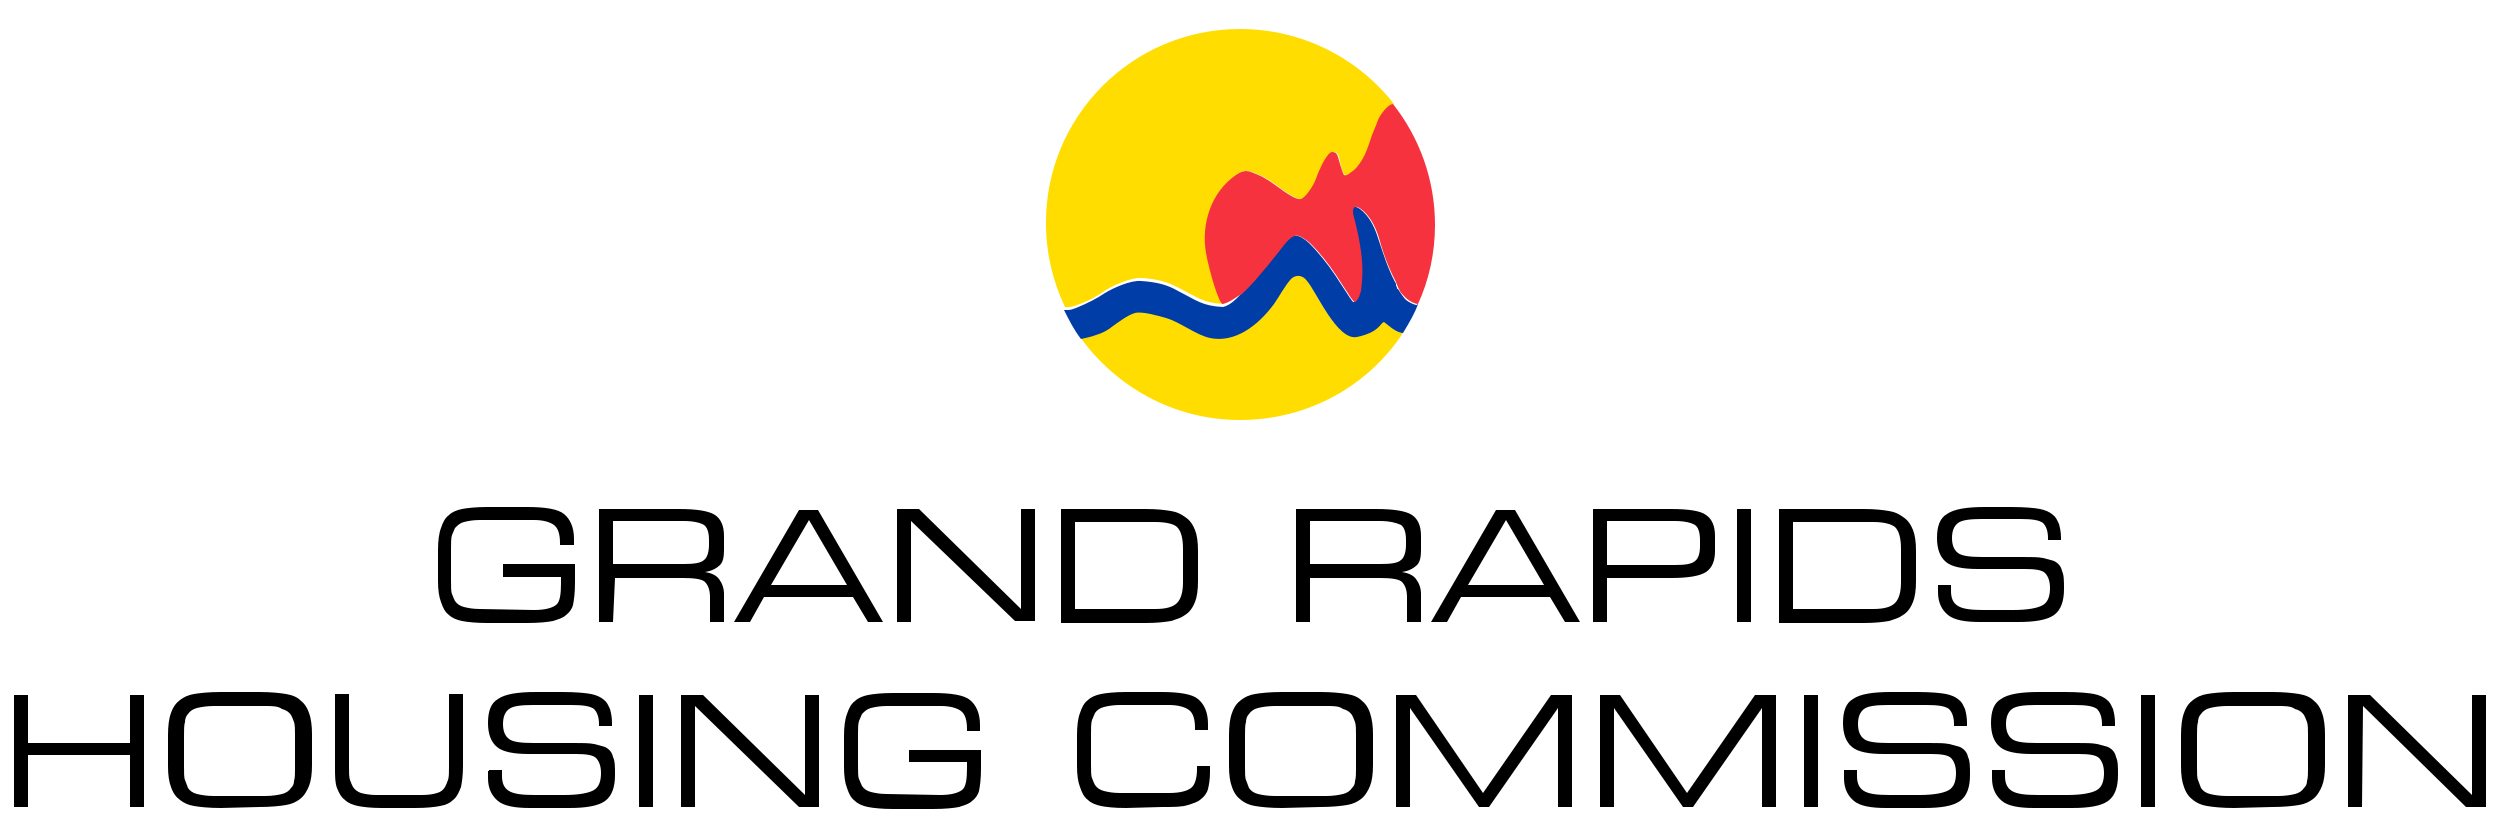 <?xml version="1.0" encoding="utf-8"?>
<!-- Generator: Adobe Illustrator 26.0.1, SVG Export Plug-In . SVG Version: 6.00 Build 0)  -->
<svg version="1.1" id="Layer_1" xmlns="http://www.w3.org/2000/svg" xmlns:xlink="http://www.w3.org/1999/xlink" x="0px" y="0px"
	 viewBox="0 0 250 83.4" style="enable-background:new 0 0 250 83.4;" xml:space="preserve">
<style type="text/css">
	.st0{fill-rule:evenodd;clip-rule:evenodd;fill:#FFDD00;}
	.st1{fill-rule:evenodd;clip-rule:evenodd;fill:#003DA6;}
	.st2{fill-rule:evenodd;clip-rule:evenodd;fill:#F7323F;}
</style>
<g>
	<path class="st0" d="M124,2.9c6.2,0,11.8,2.9,15.4,7.5l0,0c-0.5,0-1.3,1.1-1.5,1.6c-0.3,0.6-0.6,1.5-0.8,2.1
		c-0.2,0.6-0.5,1.5-1,2.2c-0.5,0.7-0.6,0.7-1,1c-0.1,0.1-0.4,0.3-0.6,0.2c-0.3-0.2-0.5-1.4-0.6-1.8c-0.1-0.3-0.2-0.5-0.6-0.5
		c-0.4,0-1.1,1.4-1.2,1.7c-0.1,0.1-0.4,1-0.5,1.2c-0.2,0.5-0.9,1.6-1.4,1.8c-0.7,0.2-2.7-1.6-3.5-2c-0.6-0.4-1.3-0.6-1.5-0.7
		c-0.9-0.3-1.3,0.1-1.5,0.3c-2.5,1.6-3.5,4.9-3,7.8c0.3,1.6,1.3,5.1,1.7,5.1c0,0,0,0,0,0c-2.1-0.1-2.7-0.7-4.5-1.6
		c-1.1-0.6-2.2-0.9-3.7-1c-1-0.1-2.8,0.7-3.6,1.2c-0.9,0.6-1.7,1.1-2.9,1.5c-0.3,0.1-0.5,0.2-0.8,0.2c-0.1,0-0.3,0-0.4,0
		c-1.2-2.5-1.9-5.4-1.9-8.3C104.5,11.7,113.2,2.9,124,2.9L124,2.9z M140.3,33.3c-3.5,5.3-9.5,8.7-16.3,8.7c-6.6,0-12.4-3.3-16-8.3
		c0,0,0,0,0,0c0.4-0.1,1-0.2,1.5-0.4c0.7-0.2,1.1-0.5,1.7-0.9c0.7-0.5,1.5-1.1,2.2-1.3c0.7-0.2,2.4,0.3,3.1,0.5c1.4,0.4,3,1.7,4.4,2
		c2.4,0.5,4.7-1.1,6.4-3.4c0.6-0.7,1-1.7,1.7-2.5c0.4-0.5,1.1-0.5,1.6,0.2c0.9,1,3,6.1,5,5.6c2.2-0.5,2.2-1.4,2.7-1.5
		C138.7,32.3,139.6,33.3,140.3,33.3L140.3,33.3z"/>
	<path class="st1" d="M140.3,33.3c-0.7,0-1.6-0.9-1.9-1.1c-0.4,0.1-0.4,1-2.7,1.5c-2,0.4-4.1-4.6-5-5.6c-0.5-0.7-1.2-0.6-1.6-0.2
		c-0.7,0.8-1.2,1.8-1.7,2.5c-1.7,2.3-4,3.9-6.4,3.4c-1.4-0.3-3-1.6-4.4-2c-0.7-0.2-2.4-0.7-3.1-0.5c-0.7,0.2-1.5,0.8-2.2,1.3
		c-0.5,0.4-1,0.7-1.7,0.9c-0.5,0.2-1.1,0.3-1.5,0.4c-0.7-0.9-1.2-1.9-1.7-2.9c0.1,0,0.3,0,0.4,0c0.3,0,0.5-0.1,0.8-0.2
		c1.2-0.5,2-0.9,2.9-1.5c0.8-0.5,2.6-1.3,3.6-1.2c1.6,0.1,2.7,0.4,3.7,1c1.8,0.9,2.4,1.5,4.5,1.6c0,0,0,0,0,0c0,0,0,0,0,0
		c0,0,0,0,0,0c0.8-0.2,1.4-0.9,1.8-1.3c0.7-0.6,1.2-1.2,1.6-1.7c1.1-1.3,0.7-0.9,1.9-2.3c0.6-0.7,1.4-2.1,2.2-1.8
		c0.4,0.1,0.9,0.5,1.2,0.8c0.7,0.7,1.7,1.9,2.5,3.1l1.5,2.3c0.1,0.1,0.3,0.5,0.4,0.4c0,0,0.2-0.3,0.4-0.5c0.1-0.3,0.2-0.6,0.2-0.6
		c0.2-1.6,0.2-3-0.1-4.6c-0.1-0.6-0.3-1.6-0.5-2.4c-0.1-0.3-0.2-0.7-0.2-0.9s-0.1-0.4,0.2-0.5c0.2-0.1,0.6,0.2,0.6,0.2
		c0.8,0.6,1.4,1.6,1.8,2.9c0.5,1.5,1,3.1,1.7,4.4c0.1,0.1,0.1,0.2,0.1,0.3c0,0.1,0.1,0.2,0.1,0.3c0,0,0,0.1,0.1,0.1
		c0.2,0.3,0.3,0.5,0.7,1c0.3,0.3,0.9,0.6,1.2,0.6c0,0,0-0.1,0.1-0.1l0,0C141.5,31.3,140.9,32.3,140.3,33.3L140.3,33.3z"/>
	<path class="st2" d="M122.3,30.4c-0.4,0.1-1.4-3.4-1.7-5.1c-0.5-2.9,0.5-6.1,3-7.8c0.2-0.1,0.7-0.6,1.5-0.3
		c0.2,0.1,0.9,0.3,1.5,0.7c0.8,0.4,2.8,2.2,3.5,2c0.5-0.2,1.2-1.3,1.4-1.8c0.1-0.2,0.4-1.1,0.5-1.2c0.1-0.3,0.8-1.7,1.2-1.7
		c0.4,0,0.5,0.2,0.6,0.5c0.1,0.3,0.4,1.5,0.6,1.8c0.2,0.1,0.5-0.1,0.6-0.2c0.4-0.3,0.5-0.3,1-1c0.5-0.7,0.8-1.6,1-2.2
		c0.2-0.7,0.6-1.5,0.8-2.1c0.2-0.5,1-1.6,1.5-1.6c2.6,3.3,4.2,7.5,4.2,12.1c0,2.8-0.6,5.5-1.7,7.9c-0.3,0-0.9-0.3-1.2-0.6
		c-0.5-0.5-0.6-0.6-0.7-0.9c-0.1-0.1-0.1-0.3-0.2-0.4c0-0.1-0.1-0.2-0.1-0.3c-0.7-1.3-1.3-2.9-1.7-4.4c-0.4-1.3-1-2.3-1.8-2.9
		c0,0-0.4-0.3-0.6-0.2c-0.2,0.1-0.2,0.3-0.2,0.5c0,0.2,0.1,0.6,0.2,0.9c0.2,0.8,0.4,1.7,0.5,2.4c0.3,1.7,0.3,3,0.1,4.6
		c0,0-0.1,0.3-0.2,0.6c-0.1,0.2-0.3,0.5-0.4,0.5c-0.1,0-0.3-0.3-0.4-0.4l-1.5-2.3c-0.8-1.2-1.7-2.3-2.5-3.1
		c-0.3-0.3-0.9-0.7-1.2-0.8c-0.8-0.3-1.6,1.1-2.2,1.8c-1.1,1.4-0.8,1-1.9,2.3c-0.4,0.5-0.9,1-1.6,1.7
		C123.7,29.6,123.1,30.2,122.3,30.4L122.3,30.4z"/>
</g>
<g>
	<path d="M53.4,61c1.1,0,1.8-0.2,2.2-0.5c0.4-0.3,0.5-1.1,0.5-2.2v-0.6h-5.8v-1.3h7.2v1.8c0,1.1-0.1,1.8-0.2,2.3
		c-0.1,0.4-0.4,0.8-0.7,1c-0.3,0.3-0.7,0.4-1.3,0.6c-0.5,0.1-1.4,0.2-2.6,0.2h-4c-1.1,0-2-0.1-2.5-0.2c-0.5-0.1-1-0.3-1.3-0.6
		c-0.4-0.3-0.6-0.7-0.8-1.3c-0.2-0.5-0.3-1.2-0.3-2.1v-3.1c0-0.9,0.1-1.7,0.3-2.2c0.2-0.6,0.4-1,0.8-1.3c0.3-0.3,0.8-0.5,1.3-0.6
		c0.5-0.1,1.4-0.2,2.5-0.2h4c1.8,0,3.1,0.2,3.7,0.7c0.6,0.5,1,1.3,1,2.5c0,0.2,0,0.3,0,0.4c0,0.1,0,0.2,0,0.2H56v-0.2
		c0-0.9-0.2-1.5-0.6-1.8c-0.4-0.3-1.1-0.5-2-0.5H48c-0.7,0-1.2,0.1-1.6,0.2c-0.4,0.1-0.6,0.3-0.9,0.6c-0.1,0.2-0.2,0.5-0.3,0.7
		c-0.1,0.3-0.1,0.8-0.1,1.4v0.2V58c0,0.7,0,1.2,0.1,1.4c0.1,0.3,0.2,0.5,0.3,0.7c0.2,0.3,0.5,0.5,0.9,0.6c0.4,0.1,0.9,0.2,1.6,0.2
		L53.4,61L53.4,61z"/>
	<path d="M61.3,62.2h-1.4V50.9h8c1.8,0,3,0.2,3.6,0.6c0.6,0.4,0.9,1.1,0.9,2.1v1.4c0,0.7-0.1,1.2-0.4,1.5c-0.3,0.3-0.8,0.6-1.5,0.7
		c0.6,0.1,1.1,0.3,1.4,0.7c0.3,0.4,0.5,0.9,0.5,1.5v2.8h-1.4v-2.5c0-0.7-0.2-1.2-0.5-1.5c-0.3-0.3-1.1-0.4-2.2-0.4h-6.8L61.3,62.2
		L61.3,62.2z M68.4,52.1h-7.1v4.3h7.1c1,0,1.7-0.1,2-0.4c0.3-0.2,0.5-0.8,0.5-1.5V54c0-0.8-0.2-1.3-0.5-1.5
		C70.1,52.3,69.4,52.1,68.4,52.1z"/>
	<path d="M73.4,62.2l6.5-11.2h1.9l6.5,11.2h-1.5l-1.5-2.5h-8.9L75,62.2H73.4z M77.1,58.5h7.6L80.9,52L77.1,58.5z"/>
	<path d="M91.1,62.2h-1.4V50.9h2.2l10.2,10v-10h1.4v11.2h-2L91.1,52.1V62.2z"/>
	<path d="M114.6,50.9c1.1,0,1.9,0.1,2.5,0.2c0.6,0.1,1,0.3,1.4,0.6c0.5,0.3,0.8,0.8,1,1.3c0.2,0.5,0.3,1.2,0.3,2.1v3
		c0,0.9-0.1,1.6-0.3,2.1c-0.2,0.5-0.5,1-1,1.3c-0.4,0.3-0.8,0.4-1.4,0.6c-0.6,0.1-1.4,0.2-2.5,0.2h-8.5V50.9H114.6z M115.5,52.2h-8
		v8.7h8c1.1,0,1.8-0.2,2.2-0.6c0.4-0.4,0.6-1.1,0.6-2.1v-3.3c0-1.1-0.2-1.8-0.6-2.2C117.4,52.4,116.6,52.2,115.5,52.2z"/>
	<path d="M131,62.2h-1.4V50.9h8c1.8,0,3,0.2,3.6,0.6c0.6,0.4,0.9,1.1,0.9,2.1v1.4c0,0.7-0.1,1.2-0.4,1.5c-0.3,0.3-0.8,0.6-1.5,0.7
		c0.6,0.1,1.1,0.3,1.4,0.7c0.3,0.4,0.5,0.9,0.5,1.5v2.8h-1.4v-2.5c0-0.7-0.2-1.2-0.5-1.5c-0.3-0.3-1.1-0.4-2.2-0.4H131L131,62.2
		L131,62.2z M138,52.1H131v4.3h7.1c1,0,1.7-0.1,2-0.4c0.3-0.2,0.5-0.8,0.5-1.5V54c0-0.8-0.2-1.3-0.5-1.5
		C139.7,52.3,139,52.1,138,52.1z"/>
	<path d="M143.1,62.2l6.5-11.2h1.9l6.5,11.2h-1.5l-1.5-2.5h-8.9l-1.4,2.5H143.1z M146.8,58.5h7.6l-3.8-6.5L146.8,58.5z"/>
	<path d="M160.7,62.2h-1.4V50.9h7.8c1.8,0,3,0.2,3.5,0.6c0.6,0.4,0.9,1.1,0.9,2.1v1.5c0,1-0.3,1.7-0.9,2.1s-1.8,0.6-3.5,0.6h-6.4
		V62.2z M160.7,56.5h6.8c1,0,1.7-0.1,2-0.4c0.3-0.2,0.5-0.7,0.5-1.5V54c0-0.8-0.2-1.3-0.5-1.5c-0.3-0.2-1-0.4-2-0.4h-6.8V56.5z"/>
	<path d="M175.1,62.2h-1.4V50.9h1.4V62.2z"/>
	<path d="M186.4,50.9c1.1,0,1.9,0.1,2.5,0.2c0.6,0.1,1,0.3,1.4,0.6c0.5,0.3,0.8,0.8,1,1.3c0.2,0.5,0.3,1.2,0.3,2.1v3
		c0,0.9-0.1,1.6-0.3,2.1s-0.5,1-1,1.3c-0.4,0.3-0.8,0.4-1.4,0.6c-0.6,0.1-1.4,0.2-2.5,0.2h-8.5V50.9H186.4z M187.3,52.2h-8v8.7h8
		c1.1,0,1.8-0.2,2.2-0.6c0.4-0.4,0.6-1.1,0.6-2.1v-3.3c0-1.1-0.2-1.8-0.6-2.2C189.1,52.4,188.4,52.2,187.3,52.2z"/>
	<path d="M193.8,58.5h1.3c0,0.1,0,0.1,0,0.2c0,0.2,0,0.4,0,0.4c0,0.7,0.2,1.2,0.7,1.5c0.5,0.3,1.3,0.4,2.6,0.4h2.9
		c1.5,0,2.5-0.2,3-0.5c0.5-0.3,0.7-0.9,0.7-1.7c0-0.7-0.2-1.2-0.5-1.5c-0.3-0.3-1-0.4-2-0.4h-4.7c-1.5,0-2.6-0.2-3.2-0.7
		c-0.6-0.5-0.9-1.3-0.9-2.4c0-1.2,0.3-2,1-2.4c0.7-0.5,2-0.7,3.8-0.7h2.6c1.4,0,2.4,0.1,2.9,0.2s1,0.3,1.3,0.6
		c0.3,0.2,0.4,0.5,0.6,0.9c0.1,0.4,0.2,0.8,0.2,1.4V54h-1.3v-0.2c0-0.7-0.2-1.2-0.5-1.5c-0.4-0.3-1.1-0.4-2.3-0.4h-3.8
		c-1.2,0-2,0.1-2.4,0.4s-0.6,0.8-0.6,1.5c0,0.7,0.2,1.2,0.6,1.5c0.4,0.3,1.2,0.4,2.5,0.4h4c0.9,0,1.5,0,2,0.1
		c0.4,0.1,0.8,0.2,1.1,0.3c0.4,0.2,0.7,0.5,0.8,1c0.2,0.4,0.2,1,0.2,1.8c0,1.2-0.3,2.1-1,2.6c-0.7,0.5-1.9,0.7-3.6,0.7h-3.8
		c-1.5,0-2.6-0.2-3.2-0.7c-0.6-0.5-1-1.2-1-2.3c0-0.1,0-0.4,0-0.7C193.8,58.6,193.8,58.5,193.8,58.5z"/>
	<path d="M2.8,80.7H1.4V69.5h1.4v4.8H13v-4.8h1.4v11.2H13v-5.2H2.8V80.7z"/>
	<path d="M22.1,80.8c-1.2,0-2.1-0.1-2.7-0.2s-1-0.3-1.4-0.6c-0.4-0.3-0.7-0.7-0.9-1.3c-0.2-0.5-0.3-1.2-0.3-2.1v-3.1
		c0-0.9,0.1-1.7,0.3-2.2c0.2-0.6,0.5-1,0.9-1.3c0.4-0.3,0.8-0.5,1.4-0.6c0.6-0.1,1.5-0.2,2.7-0.2h3.8c1.2,0,2.1,0.1,2.7,0.2
		c0.6,0.1,1.1,0.3,1.4,0.6c0.4,0.3,0.7,0.7,0.9,1.3c0.2,0.5,0.3,1.3,0.3,2.1v3.1c0,0.9-0.1,1.6-0.3,2.1c-0.2,0.5-0.5,1-0.9,1.3
		c-0.4,0.3-0.8,0.5-1.4,0.6c-0.6,0.1-1.5,0.2-2.7,0.2L22.1,80.8L22.1,80.8z M26.5,70.6h-5.1c-0.7,0-1.3,0.1-1.7,0.2
		c-0.4,0.1-0.7,0.3-0.9,0.6c-0.2,0.2-0.3,0.5-0.3,0.8c-0.1,0.3-0.1,0.8-0.1,1.4v0.2v2.8c0,0.7,0,1.2,0.1,1.4
		c0.1,0.3,0.2,0.5,0.3,0.8c0.2,0.3,0.5,0.5,0.9,0.6c0.4,0.1,1,0.2,1.7,0.2h5.1c0.7,0,1.3-0.1,1.7-0.2c0.4-0.1,0.7-0.3,0.9-0.6
		c0.2-0.2,0.3-0.4,0.3-0.7c0.1-0.3,0.1-0.7,0.1-1.3v-0.4v-2.9c0-0.6,0-1-0.1-1.3c-0.1-0.3-0.2-0.5-0.3-0.7c-0.2-0.3-0.5-0.5-0.9-0.6
		C27.8,70.6,27.2,70.6,26.5,70.6z"/>
	<path d="M38.2,80.8c-1.1,0-1.9-0.1-2.4-0.2s-1-0.3-1.3-0.6c-0.4-0.3-0.6-0.7-0.8-1.2c-0.2-0.5-0.2-1.2-0.2-2.1v-7.3h1.4v7.3
		c0,0.6,0,1,0.1,1.3c0.1,0.3,0.2,0.5,0.3,0.7c0.2,0.3,0.5,0.5,0.8,0.6c0.4,0.1,0.9,0.2,1.5,0.2h4.6c0.7,0,1.2-0.1,1.5-0.2
		c0.4-0.1,0.6-0.3,0.8-0.6c0.1-0.2,0.2-0.4,0.3-0.7c0.1-0.3,0.1-0.7,0.1-1.3v-0.4v-6.9h1.4v7.2c0,0.9-0.1,1.6-0.2,2.1
		c-0.2,0.5-0.4,1-0.8,1.3c-0.3,0.3-0.7,0.5-1.3,0.6c-0.5,0.1-1.3,0.2-2.5,0.2L38.2,80.8L38.2,80.8z"/>
	<path d="M48.9,77h1.3c0,0.1,0,0.1,0,0.2c0,0.2,0,0.4,0,0.4c0,0.7,0.2,1.2,0.7,1.5c0.5,0.3,1.3,0.4,2.6,0.4h2.9c1.5,0,2.5-0.2,3-0.5
		c0.5-0.3,0.7-0.9,0.7-1.7c0-0.7-0.2-1.2-0.5-1.5c-0.3-0.3-1-0.4-2-0.4h-4.7c-1.5,0-2.6-0.2-3.2-0.7c-0.6-0.5-0.9-1.3-0.9-2.4
		c0-1.2,0.3-2,1-2.4c0.7-0.5,2-0.7,3.8-0.7h2.6c1.4,0,2.4,0.1,2.9,0.2s1,0.3,1.3,0.6c0.3,0.2,0.4,0.5,0.6,0.9
		c0.1,0.4,0.2,0.8,0.2,1.4v0.3h-1.3v-0.2c0-0.7-0.2-1.2-0.5-1.5c-0.4-0.3-1.1-0.4-2.3-0.4h-3.8c-1.2,0-2,0.1-2.4,0.4
		s-0.6,0.8-0.6,1.5c0,0.7,0.2,1.2,0.6,1.5c0.4,0.3,1.2,0.4,2.5,0.4h4c0.9,0,1.5,0,2,0.1c0.4,0.1,0.8,0.2,1.1,0.3
		c0.4,0.2,0.7,0.5,0.8,1c0.2,0.4,0.2,1,0.2,1.8c0,1.2-0.3,2.1-1,2.6c-0.7,0.5-1.9,0.7-3.6,0.7H53c-1.5,0-2.6-0.2-3.2-0.7
		c-0.6-0.5-1-1.2-1-2.3c0-0.1,0-0.4,0-0.7C48.9,77.1,48.9,77.1,48.9,77z"/>
	<path d="M65.3,80.7h-1.4V69.5h1.4V80.7z"/>
	<path d="M69.5,80.7h-1.4V69.5h2.2l10.2,10v-10h1.4v11.2h-2L69.5,70.6V80.7z"/>
	<path d="M94,79.5c1.1,0,1.8-0.2,2.2-0.5c0.4-0.3,0.5-1.1,0.5-2.2v-0.6h-5.8V75h7.2v1.8c0,1.1-0.1,1.8-0.2,2.3
		c-0.1,0.4-0.4,0.8-0.7,1c-0.3,0.3-0.7,0.4-1.3,0.6c-0.5,0.1-1.4,0.2-2.6,0.2h-4c-1.1,0-2-0.1-2.5-0.2c-0.5-0.1-1-0.3-1.3-0.6
		c-0.4-0.3-0.6-0.7-0.8-1.3c-0.2-0.5-0.3-1.2-0.3-2.1v-3.1c0-0.9,0.1-1.7,0.3-2.2c0.2-0.6,0.4-1,0.8-1.3c0.3-0.3,0.8-0.5,1.3-0.6
		c0.5-0.1,1.4-0.2,2.5-0.2h4c1.8,0,3.1,0.2,3.7,0.7c0.6,0.5,1,1.3,1,2.5c0,0.2,0,0.3,0,0.4c0,0.1,0,0.2,0,0.2h-1.3v-0.2
		c0-0.9-0.2-1.5-0.6-1.8c-0.4-0.3-1.1-0.5-2-0.5h-5.4c-0.7,0-1.2,0.1-1.6,0.2c-0.4,0.1-0.6,0.3-0.9,0.6c-0.1,0.2-0.2,0.5-0.3,0.7
		c-0.1,0.3-0.1,0.8-0.1,1.4v0.2v2.8c0,0.7,0,1.2,0.1,1.4s0.2,0.5,0.3,0.7c0.2,0.3,0.5,0.5,0.9,0.6c0.4,0.1,0.9,0.2,1.6,0.2L94,79.5
		L94,79.5z"/>
	<path d="M112.6,80.8c-1.2,0-2-0.1-2.5-0.2c-0.5-0.1-1-0.3-1.3-0.6c-0.4-0.3-0.6-0.7-0.8-1.3c-0.2-0.5-0.3-1.2-0.3-2.1v-3.1
		c0-0.9,0.1-1.7,0.3-2.2c0.2-0.6,0.4-1,0.8-1.3c0.3-0.3,0.8-0.5,1.3-0.6c0.5-0.1,1.4-0.2,2.5-0.2h3.5c1.8,0,3.1,0.2,3.7,0.7
		c0.6,0.5,1,1.3,1,2.5c0,0.2,0,0.3,0,0.4c0,0.1,0,0.2,0,0.2h-1.3v-0.2c0-0.9-0.2-1.5-0.6-1.8c-0.4-0.3-1.1-0.5-2-0.5H112
		c-0.7,0-1.2,0.1-1.6,0.2c-0.4,0.1-0.7,0.3-0.9,0.6c-0.1,0.2-0.2,0.5-0.3,0.7c-0.1,0.3-0.1,0.8-0.1,1.4v0.2v2.8c0,0.7,0,1.2,0.1,1.4
		c0.1,0.3,0.2,0.5,0.3,0.7c0.2,0.3,0.5,0.5,0.9,0.6c0.4,0.1,0.9,0.2,1.6,0.2h4.9c1.1,0,1.8-0.2,2.2-0.5c0.4-0.3,0.6-1,0.6-1.9v-0.3
		h1.3c0,0.1,0,0.2,0,0.3c0,0.1,0,0.2,0,0.3c0,0.7-0.1,1.3-0.2,1.7c-0.1,0.4-0.4,0.8-0.7,1c-0.3,0.3-0.7,0.4-1.3,0.6
		s-1.4,0.2-2.6,0.2L112.6,80.8L112.6,80.8z"/>
	<path d="M128.2,80.8c-1.2,0-2.1-0.1-2.7-0.2c-0.6-0.1-1-0.3-1.4-0.6c-0.4-0.3-0.7-0.7-0.9-1.3c-0.2-0.5-0.3-1.2-0.3-2.1v-3.1
		c0-0.9,0.1-1.7,0.3-2.2c0.2-0.6,0.5-1,0.9-1.3c0.4-0.3,0.8-0.5,1.4-0.6c0.6-0.1,1.5-0.2,2.7-0.2h3.8c1.2,0,2.1,0.1,2.7,0.2
		c0.6,0.1,1.1,0.3,1.4,0.6c0.4,0.3,0.7,0.7,0.9,1.3s0.3,1.3,0.3,2.1v3.1c0,0.9-0.1,1.6-0.3,2.1c-0.2,0.5-0.5,1-0.9,1.3
		c-0.4,0.3-0.8,0.5-1.4,0.6c-0.6,0.1-1.5,0.2-2.7,0.2L128.2,80.8L128.2,80.8z M132.6,70.6h-5.1c-0.7,0-1.3,0.1-1.7,0.2
		c-0.4,0.1-0.7,0.3-0.9,0.6c-0.2,0.2-0.3,0.5-0.3,0.8c-0.1,0.3-0.1,0.8-0.1,1.4v0.2v2.8c0,0.7,0,1.2,0.1,1.4
		c0.1,0.3,0.2,0.5,0.3,0.8c0.2,0.3,0.5,0.5,0.9,0.6c0.4,0.1,1,0.2,1.7,0.2h5.1c0.7,0,1.3-0.1,1.7-0.2c0.4-0.1,0.7-0.3,0.9-0.6
		c0.2-0.2,0.3-0.4,0.3-0.7c0.1-0.3,0.1-0.7,0.1-1.3v-0.4v-2.9c0-0.6,0-1-0.1-1.3c-0.1-0.3-0.2-0.5-0.3-0.7c-0.2-0.3-0.5-0.5-0.9-0.6
		C133.9,70.6,133.4,70.6,132.6,70.6z"/>
	<path d="M141,80.7h-1.4V69.5h2l6.7,9.8l6.8-9.8h2.1v11.2h-1.4v-9.9l-6.9,9.9h-1l-6.9-9.9L141,80.7L141,80.7z"/>
	<path d="M161.4,80.7H160V69.5h2l6.7,9.8l6.8-9.8h2.1v11.2h-1.4v-9.9l-6.9,9.9h-1l-6.9-9.9L161.4,80.7L161.4,80.7z"/>
	<path d="M181.8,80.7h-1.4V69.5h1.4V80.7z"/>
	<path d="M184.4,77h1.3c0,0.1,0,0.1,0,0.2c0,0.2,0,0.4,0,0.4c0,0.7,0.2,1.2,0.7,1.5c0.5,0.3,1.3,0.4,2.6,0.4h2.9
		c1.5,0,2.5-0.2,3-0.5c0.5-0.3,0.7-0.9,0.7-1.7c0-0.7-0.2-1.2-0.5-1.5c-0.3-0.3-1-0.4-2-0.4h-4.7c-1.5,0-2.6-0.2-3.2-0.7
		c-0.6-0.5-0.9-1.3-0.9-2.4c0-1.2,0.3-2,1-2.4c0.7-0.5,2-0.7,3.8-0.7h2.6c1.4,0,2.4,0.1,2.9,0.2s1,0.3,1.3,0.6
		c0.3,0.2,0.4,0.5,0.6,0.9c0.1,0.4,0.2,0.8,0.2,1.4v0.3h-1.3v-0.2c0-0.7-0.2-1.2-0.5-1.5c-0.4-0.3-1.1-0.4-2.3-0.4h-3.8
		c-1.2,0-2,0.1-2.4,0.4s-0.6,0.8-0.6,1.5c0,0.7,0.2,1.2,0.6,1.5c0.4,0.3,1.2,0.4,2.5,0.4h4c0.9,0,1.5,0,2,0.1
		c0.4,0.1,0.8,0.2,1.1,0.3c0.4,0.2,0.7,0.5,0.8,1c0.2,0.4,0.2,1,0.2,1.8c0,1.2-0.3,2.1-1,2.6c-0.7,0.5-1.9,0.7-3.6,0.7h-3.8
		c-1.5,0-2.6-0.2-3.2-0.7c-0.6-0.5-1-1.2-1-2.3c0-0.1,0-0.4,0-0.7C184.4,77.1,184.4,77.1,184.4,77z"/>
	<path d="M199.2,77h1.3c0,0.1,0,0.1,0,0.2c0,0.2,0,0.4,0,0.4c0,0.7,0.2,1.2,0.7,1.5c0.5,0.3,1.3,0.4,2.6,0.4h2.9
		c1.5,0,2.5-0.2,3-0.5c0.5-0.3,0.7-0.9,0.7-1.7c0-0.7-0.2-1.2-0.5-1.5c-0.3-0.3-1-0.4-2-0.4h-4.7c-1.5,0-2.6-0.2-3.2-0.7
		c-0.6-0.5-0.9-1.3-0.9-2.4c0-1.2,0.3-2,1-2.4c0.7-0.5,2-0.7,3.8-0.7h2.6c1.4,0,2.4,0.1,2.9,0.2s1,0.3,1.3,0.6
		c0.3,0.2,0.4,0.5,0.6,0.9c0.1,0.4,0.2,0.8,0.2,1.4v0.3h-1.3v-0.2c0-0.7-0.2-1.2-0.5-1.5c-0.4-0.3-1.1-0.4-2.3-0.4h-3.8
		c-1.2,0-2,0.1-2.4,0.4s-0.6,0.8-0.6,1.5c0,0.7,0.2,1.2,0.6,1.5c0.4,0.3,1.2,0.4,2.5,0.4h4c0.9,0,1.5,0,2,0.1
		c0.4,0.1,0.8,0.2,1.1,0.3c0.4,0.2,0.7,0.5,0.8,1c0.2,0.4,0.2,1,0.2,1.8c0,1.2-0.3,2.1-1,2.6c-0.7,0.5-1.9,0.7-3.6,0.7h-3.8
		c-1.5,0-2.6-0.2-3.2-0.7c-0.6-0.5-1-1.2-1-2.3c0-0.1,0-0.4,0-0.7C199.2,77.1,199.2,77.1,199.2,77z"/>
	<path d="M215.5,80.7h-1.4V69.5h1.4V80.7z"/>
	<path d="M223.4,80.8c-1.2,0-2.1-0.1-2.7-0.2c-0.6-0.1-1-0.3-1.4-0.6c-0.4-0.3-0.7-0.7-0.9-1.3c-0.2-0.5-0.3-1.2-0.3-2.1v-3.1
		c0-0.9,0.1-1.7,0.3-2.2c0.2-0.6,0.5-1,0.9-1.3c0.4-0.3,0.8-0.5,1.4-0.6c0.6-0.1,1.5-0.2,2.7-0.2h3.8c1.2,0,2.1,0.1,2.7,0.2
		c0.6,0.1,1.1,0.3,1.4,0.6c0.4,0.3,0.7,0.7,0.9,1.3c0.2,0.5,0.3,1.3,0.3,2.1v3.1c0,0.9-0.1,1.6-0.3,2.1c-0.2,0.5-0.5,1-0.9,1.3
		c-0.4,0.3-0.8,0.5-1.4,0.6c-0.6,0.1-1.5,0.2-2.7,0.2L223.4,80.8L223.4,80.8z M227.8,70.6h-5.1c-0.7,0-1.3,0.1-1.7,0.2
		c-0.4,0.1-0.7,0.3-0.9,0.6c-0.2,0.2-0.3,0.5-0.3,0.8c-0.1,0.3-0.1,0.8-0.1,1.4v0.2v2.8c0,0.7,0,1.2,0.1,1.4
		c0.1,0.3,0.2,0.5,0.3,0.8c0.2,0.3,0.5,0.5,0.9,0.6c0.4,0.1,1,0.2,1.7,0.2h5.1c0.7,0,1.3-0.1,1.7-0.2c0.4-0.1,0.7-0.3,0.9-0.6
		c0.2-0.2,0.3-0.4,0.3-0.7c0.1-0.3,0.1-0.7,0.1-1.3v-0.4v-2.9c0-0.6,0-1-0.1-1.3c-0.1-0.3-0.2-0.5-0.3-0.7c-0.2-0.3-0.5-0.5-0.9-0.6
		C229.1,70.6,228.5,70.6,227.8,70.6z"/>
	<path d="M236.2,80.7h-1.4V69.5h2.2l10.2,10v-10h1.4v11.2h-2l-10.3-10.1L236.2,80.7L236.2,80.7z"/>
</g>
</svg>
